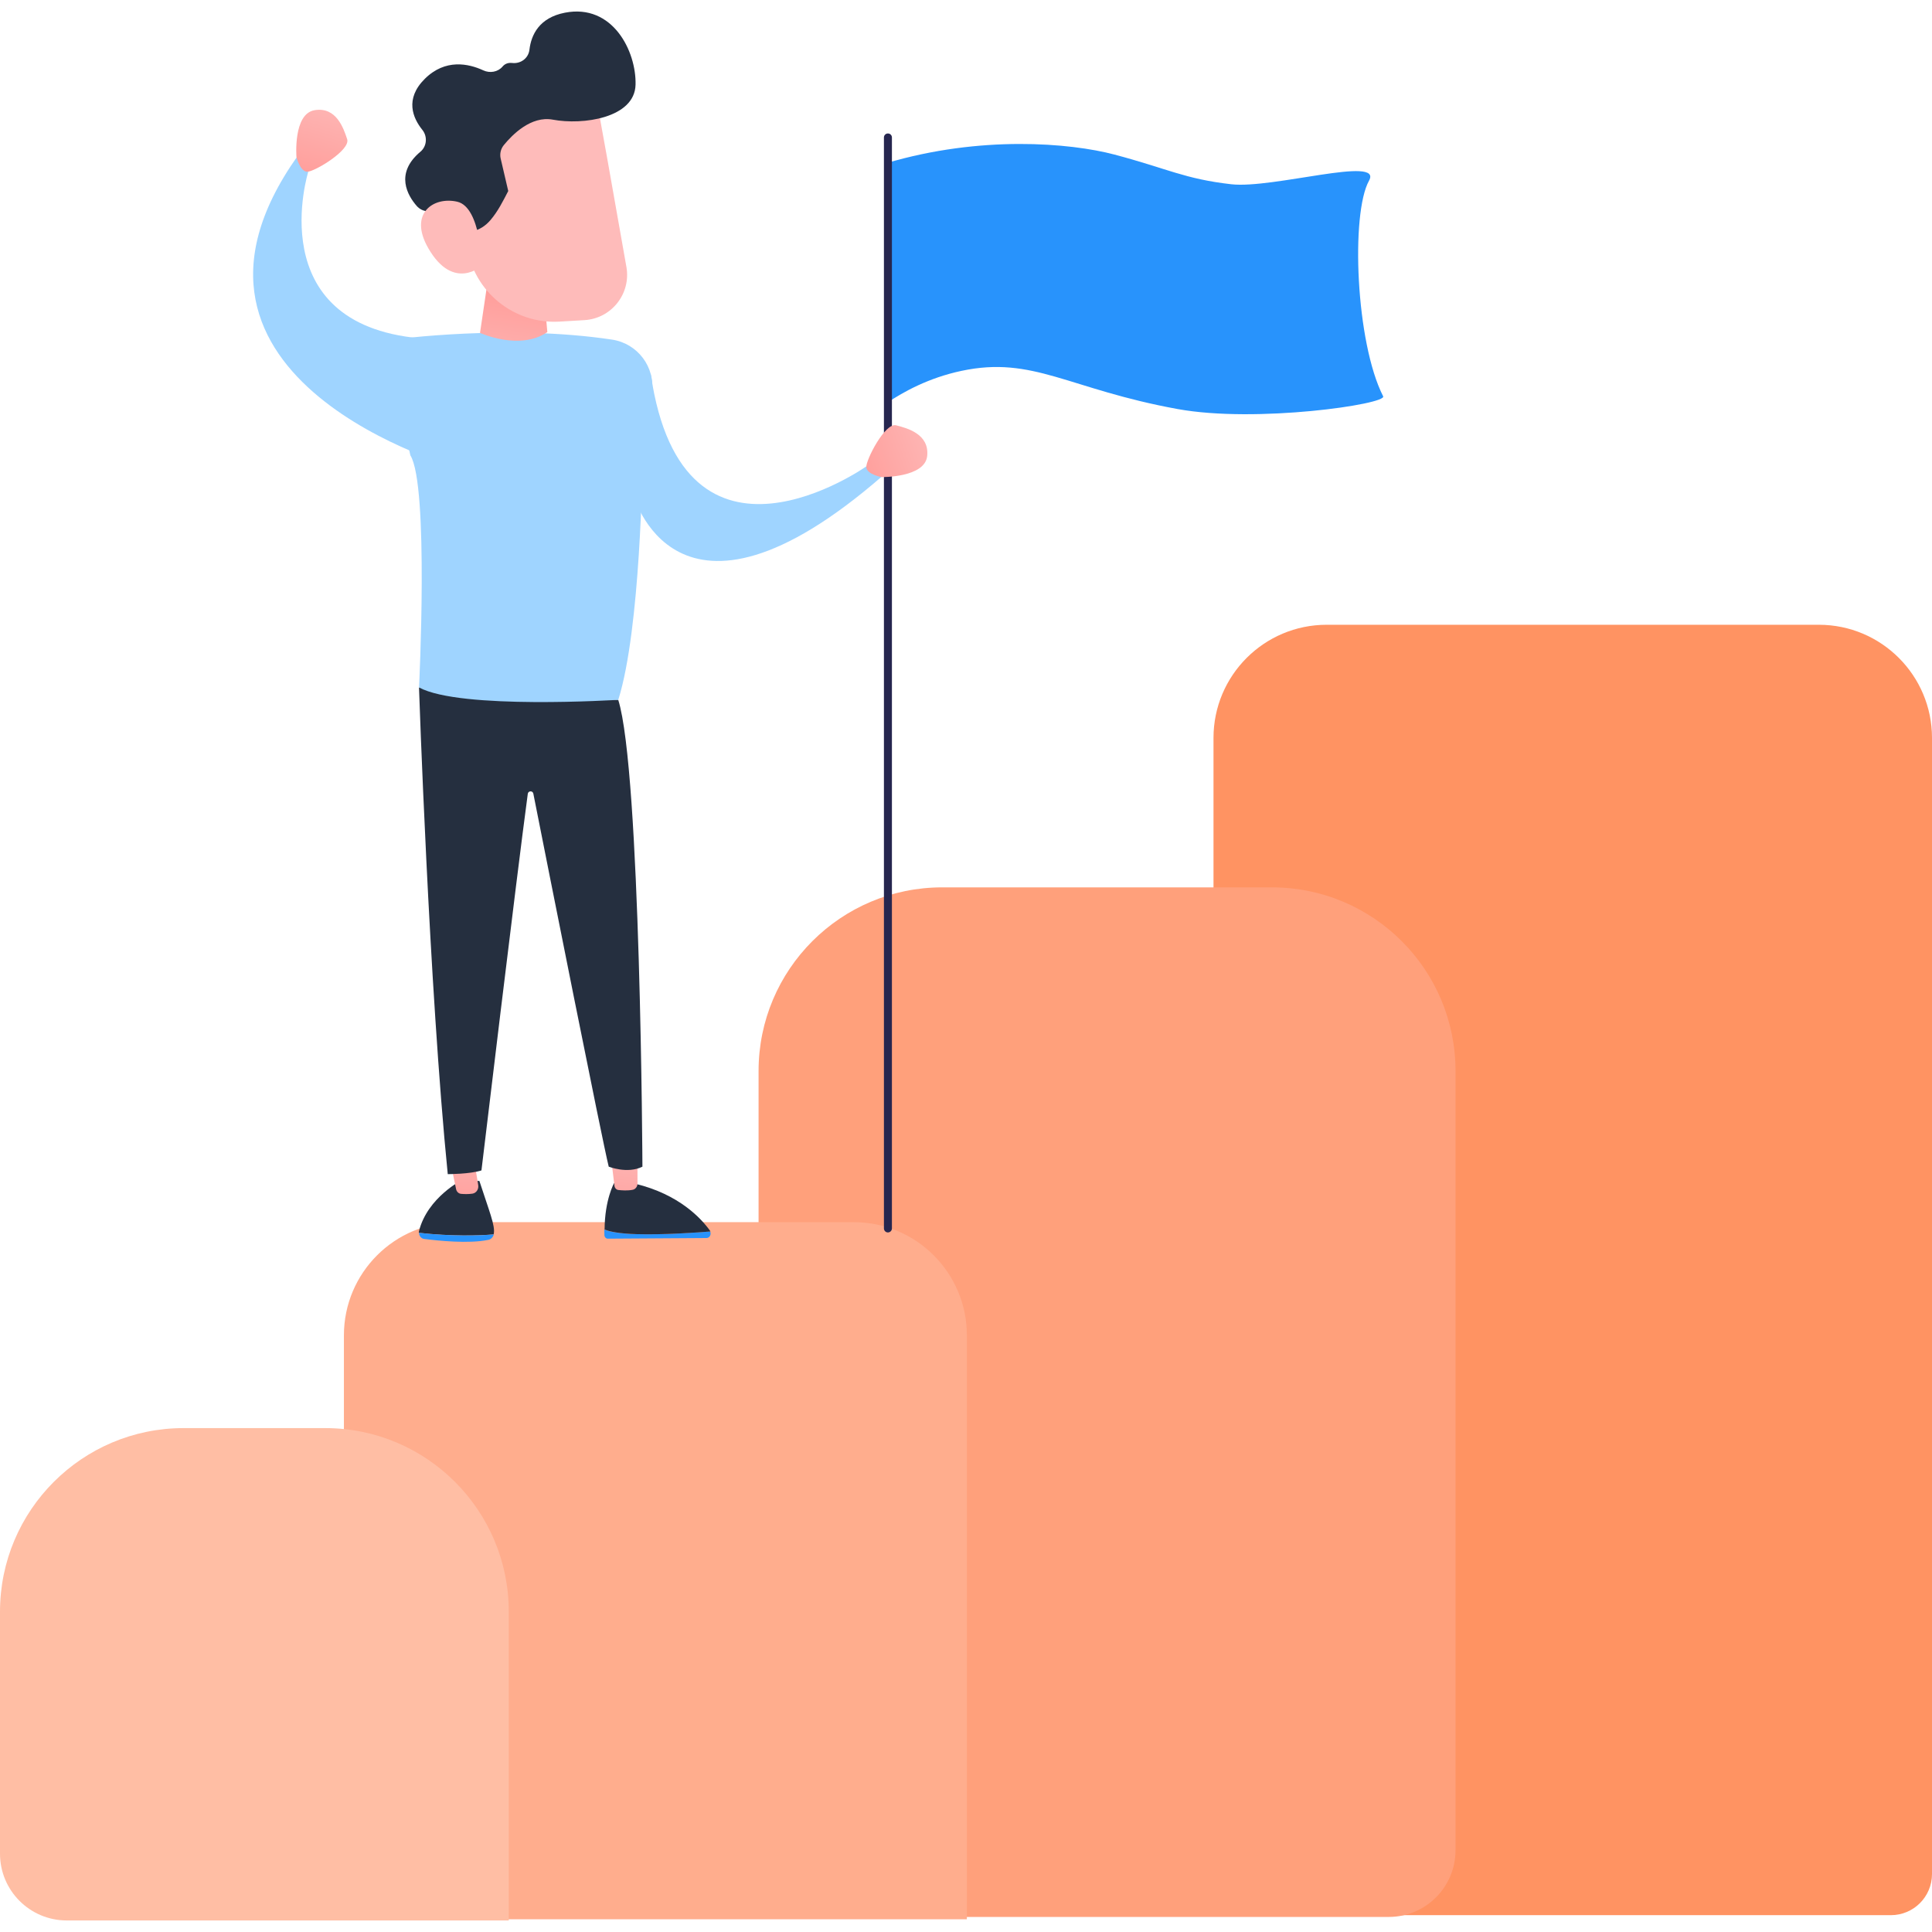 <?xml version="1.0" encoding="UTF-8"?> <!-- Generator: Adobe Illustrator 24.3.0, SVG Export Plug-In . SVG Version: 6.00 Build 0) --> <svg xmlns="http://www.w3.org/2000/svg" xmlns:xlink="http://www.w3.org/1999/xlink" id="Layer_1" x="0px" y="0px" viewBox="0 0 512 512" style="enable-background:new 0 0 512 512;" xml:space="preserve"> <g> <path style="fill:#FF9362;" d="M501.1,507.54H321.59V195.56c0-16.56,13.43-29.99,29.99-29.99h130.43 c16.56,0,29.99,13.43,29.99,29.99v301.07C512,502.66,507.12,507.54,501.1,507.54z"></path> <path style="fill:#FFA07B;" d="M368.04,508.01H201.03V283.82c0-26.87,21.79-48.66,48.66-48.66h87.38 c26.87,0,48.66,21.79,48.66,48.66v206.5C385.73,500.09,377.81,508.01,368.04,508.01z"></path> <path style="fill:#FFAD8D;" d="M256.23,508.63H91.14V353.88c0-16.56,13.43-29.99,29.99-29.99h105.11 c16.56,0,29.99,13.43,29.99,29.99L256.23,508.63L256.23,508.63z"></path> <path style="fill:#FFBEA4;" d="M134.83,508.94H17.69C7.92,508.94,0,501.02,0,491.25v-64.13c0-26.87,21.79-48.66,48.66-48.66h37.51 c26.87,0,48.66,21.79,48.66,48.66V508.94z"></path> <g> <g> <path style="fill:#2893FC;" d="M234.99,43.21c24.83-7.36,48.52-5.37,60.34-2.25c13.98,3.7,18.61,6.47,30.99,7.87 c11,1.24,40.23-7.66,36.49-0.96c-4.88,8.73-3.54,42.9,3.74,57.15c1.06,2.07-33.56,7.2-54.53,3.37 c-28.92-5.28-38.22-14.14-57.21-10.11c-8.76,1.86-15.41,5.58-19.67,8.43C237.08,85.62,233.06,64.27,234.99,43.21z"></path> <path style="fill:#26264F;" d="M235.31,326.61c-0.58,0-1.06-0.47-1.06-1.06V36.43c0-0.59,0.47-1.06,1.06-1.06 s1.06,0.47,1.06,1.06v289.12C236.37,326.13,235.89,326.61,235.31,326.61z"></path> </g> <g> <path style="fill:#252F3F;" d="M110.99,326.7c0-0.15,0.01-0.3,0.05-0.46c2.27-9,11.55-13.61,11.55-13.61l4.46,0.35 c2.57,7.93,4.22,11.8,3.81,13.96c-0.01,0.06-0.03,0.12-0.05,0.18C127.13,327.46,119.55,327.68,110.99,326.7z"></path> <path style="fill:#2893FC;" d="M130.86,327.14c-0.2,0.72-0.73,1.29-1.42,1.43c-5.24,1.1-13.56,0.21-17.05-0.24 c-0.77-0.1-1.33-0.81-1.35-1.62C119.6,327.68,127.18,327.46,130.86,327.14z"></path> <linearGradient id="SVGID_1_" gradientUnits="userSpaceOnUse" x1="1936.213" y1="215.354" x2="1932.234" y2="180.636" gradientTransform="matrix(1 0 0 -1 -1811.835 512)"> <stop offset="0" style="stop-color:#FEBBBA"></stop> <stop offset="1" style="stop-color:#FF928E"></stop> </linearGradient> <path style="fill:url(#SVGID_1_);" d="M118.91,305.7l1.95,9.41c0.14,0.69,0.67,1.21,1.31,1.27c0.79,0.07,1.9,0.12,3.03-0.05 c1.01-0.15,1.71-1.17,1.53-2.27l-1.36-8.35h-6.46V305.7z"></path> <path style="fill:#2893FC;" d="M168.66,327.06c-4.77-0.13-7.23-0.69-8.51-1.22c0,0.47,0,0.96,0.02,1.46 c0.02,0.53,0.41,0.96,0.9,0.96l26.17-0.17c0.84-0.01,1.32-0.97,0.96-1.74C184.77,326.63,176.03,327.26,168.66,327.06z"></path> <path style="fill:#252F3F;" d="M188.26,326.35c-0.03-0.07-0.06-0.13-0.1-0.2c-2.31-3.23-8.2-9.66-19.83-12.45l-5.58-0.18 c0,0-2.48,4.32-2.53,12.32c1.27,0.52,3.74,1.08,8.51,1.22C176.09,327.26,184.83,326.63,188.26,326.35z"></path> <linearGradient id="SVGID_2_" gradientUnits="userSpaceOnUse" x1="1978.119" y1="210.913" x2="1974.398" y2="178.436" gradientTransform="matrix(1 0 0 -1 -1811.835 512)"> <stop offset="0" style="stop-color:#FEBBBA"></stop> <stop offset="1" style="stop-color:#FF928E"></stop> </linearGradient> <path style="fill:url(#SVGID_2_);" d="M161.72,305.07c0.06,0.42,0.83,6.74,1.12,9.19c0.07,0.58,0.49,1.03,1.02,1.1 c0.95,0.11,2.49,0.22,3.83-0.06c0.73-0.15,1.25-0.85,1.25-1.66v-9.92L161.72,305.07z"></path> <path style="fill:#252F3F;" d="M111.04,182.19c0,0,2.66,79.37,7.62,128.97c0,0,5.95,0,8.93-0.99c0,0,9.28-77.6,12.28-99.8 c0.11-0.84,1.31-0.88,1.47-0.05c3.7,18.68,18.25,91.94,19.98,98.86c0,0,4.96,1.98,8.93,0c0,0-0.46-104.86-6.41-123.71 L111.04,182.19z"></path> <path style="fill:#9FD4FF;" d="M104.78,89.92c0,0,30.02-4.05,57.41,0.08c6.78,1.02,11.5,7.26,10.58,14.06l-2.51,18.6 c0,0-0.46,43.95-6.41,62.8c0,0-41.89,2.67-52.8-3.28c0,0,2.66-53.57-2.3-61.51C108.75,120.68,103.79,99.84,104.78,89.92z"></path> <linearGradient id="SVGID_3_" gradientUnits="userSpaceOnUse" x1="133.576" y1="407.765" x2="139.225" y2="444.482" gradientTransform="matrix(1 0 0 -1 0 512)"> <stop offset="0" style="stop-color:#FEBBBA"></stop> <stop offset="1" style="stop-color:#FF928E"></stop> </linearGradient> <path style="fill:url(#SVGID_3_);" d="M130.97,62.82l-3.76,25.4c0,0,10.49,4.82,17.84-0.21l-1.58-17.92L130.97,62.82z"></path> <g> <linearGradient id="SVGID_4_" gradientUnits="userSpaceOnUse" x1="3767.574" y1="1873.391" x2="3835.135" y2="1889.835" gradientTransform="matrix(0.876 -0.483 -0.483 -0.876 954.11 572.749)"> <stop offset="0" style="stop-color:#FEBBBA"></stop> <stop offset="1" style="stop-color:#FF928E"></stop> </linearGradient> <path style="fill:url(#SVGID_4_);" d="M157.85,25.47c0.26,0.46,5.15,28.15,8.16,45.29c1.24,7.08-3.96,13.66-11.14,14.08 l-6.57,0.39c-12.08,0.72-22.71-7.88-24.54-19.84l-4.75-31.04C119.01,34.34,151.64,14.21,157.85,25.47z"></path> <path style="fill:#252F3F;" d="M111.93,34.42c-2.52-3.13-4.72-8.2,0.65-13.53c5.43-5.39,11.6-4.05,15.51-2.24 c1.73,0.8,3.86,0.45,5.09-1.01c0.55-0.65,1.36-1.09,2.56-0.95c2.27,0.25,4.3-1.25,4.57-3.52c0.46-3.89,2.54-8.48,9.42-9.81 c12.63-2.44,18.92,10.2,18.7,19.08s-14.06,10.75-21.92,9.27c-5.77-1.08-10.75,3.99-13,6.75c-0.81,1-1.12,2.32-0.82,3.58l2,8.58 c-1.38,2.67-2.74,5.39-4.68,7.67c-1.4,1.64-2.93,2.54-4.56,2.93c-2.35-4.38-8.94-5.13-12-5.22c-1.17-0.04-2.26-0.55-3.03-1.44 c-2.31-2.65-5.92-8.55,0.99-14.35C113.14,38.77,113.33,36.17,111.93,34.42z"></path> <linearGradient id="SVGID_5_" gradientUnits="userSpaceOnUse" x1="3765.227" y1="1883.192" x2="3832.79" y2="1899.636" gradientTransform="matrix(0.876 -0.483 -0.483 -0.876 954.11 572.749)"> <stop offset="0" style="stop-color:#FEBBBA"></stop> <stop offset="1" style="stop-color:#FF928E"></stop> </linearGradient> <path style="fill:url(#SVGID_5_);" d="M127.73,70.41c0,0-0.27-15.49-6.54-16.95c-6.27-1.46-13.03,3.08-7.67,12.35 C120.19,77.35,127.73,70.41,127.73,70.41z"></path> </g> <path style="fill:#9FD4FF;" d="M121.75,124.18c0,0-85.18-23.19-42.89-82.82l2.86,4.05c0,0-12.74,40.39,29.47,44.23 C111.19,89.64,122.13,117.84,121.75,124.18z"></path> <linearGradient id="SVGID_6_" gradientUnits="userSpaceOnUse" x1="89.347" y1="488.437" x2="79.273" y2="455.337" gradientTransform="matrix(1 0 0 -1 0 512)"> <stop offset="0" style="stop-color:#FEBBBA"></stop> <stop offset="1" style="stop-color:#FF928E"></stop> </linearGradient> <path style="fill:url(#SVGID_6_);" d="M78.57,41.67c0,0-0.96-11.51,4.8-12.47c5.76-0.96,7.68,4.8,8.63,7.68 c0.96,2.88-8.63,8.63-10.55,8.63S78.57,41.67,78.57,41.67z"></path> <path style="fill:#9FD4FF;" d="M167.65,130.55c0,0,11.01,43.58,66.24-4.43l-4.23-2.58c0,0-48.62,34.5-57.19-24.35 C172.47,99.19,167.65,125.26,167.65,130.55z"></path> <linearGradient id="SVGID_7_" gradientUnits="userSpaceOnUse" x1="3490.172" y1="-416.673" x2="3480.098" y2="-449.772" gradientTransform="matrix(-0.067 -0.998 0.998 -0.067 899.504 3569.169)"> <stop offset="0" style="stop-color:#FEBBBA"></stop> <stop offset="1" style="stop-color:#FF928E"></stop> </linearGradient> <path style="fill:url(#SVGID_7_);" d="M233.6,126.43c0,0,11.55,0.19,12.12-5.62c0.57-5.81-5.3-7.34-8.23-8.1 c-2.94-0.77-8.04,9.19-7.91,11.11C229.71,125.72,233.6,126.43,233.6,126.43z"></path> </g> </g> </g> </svg> 